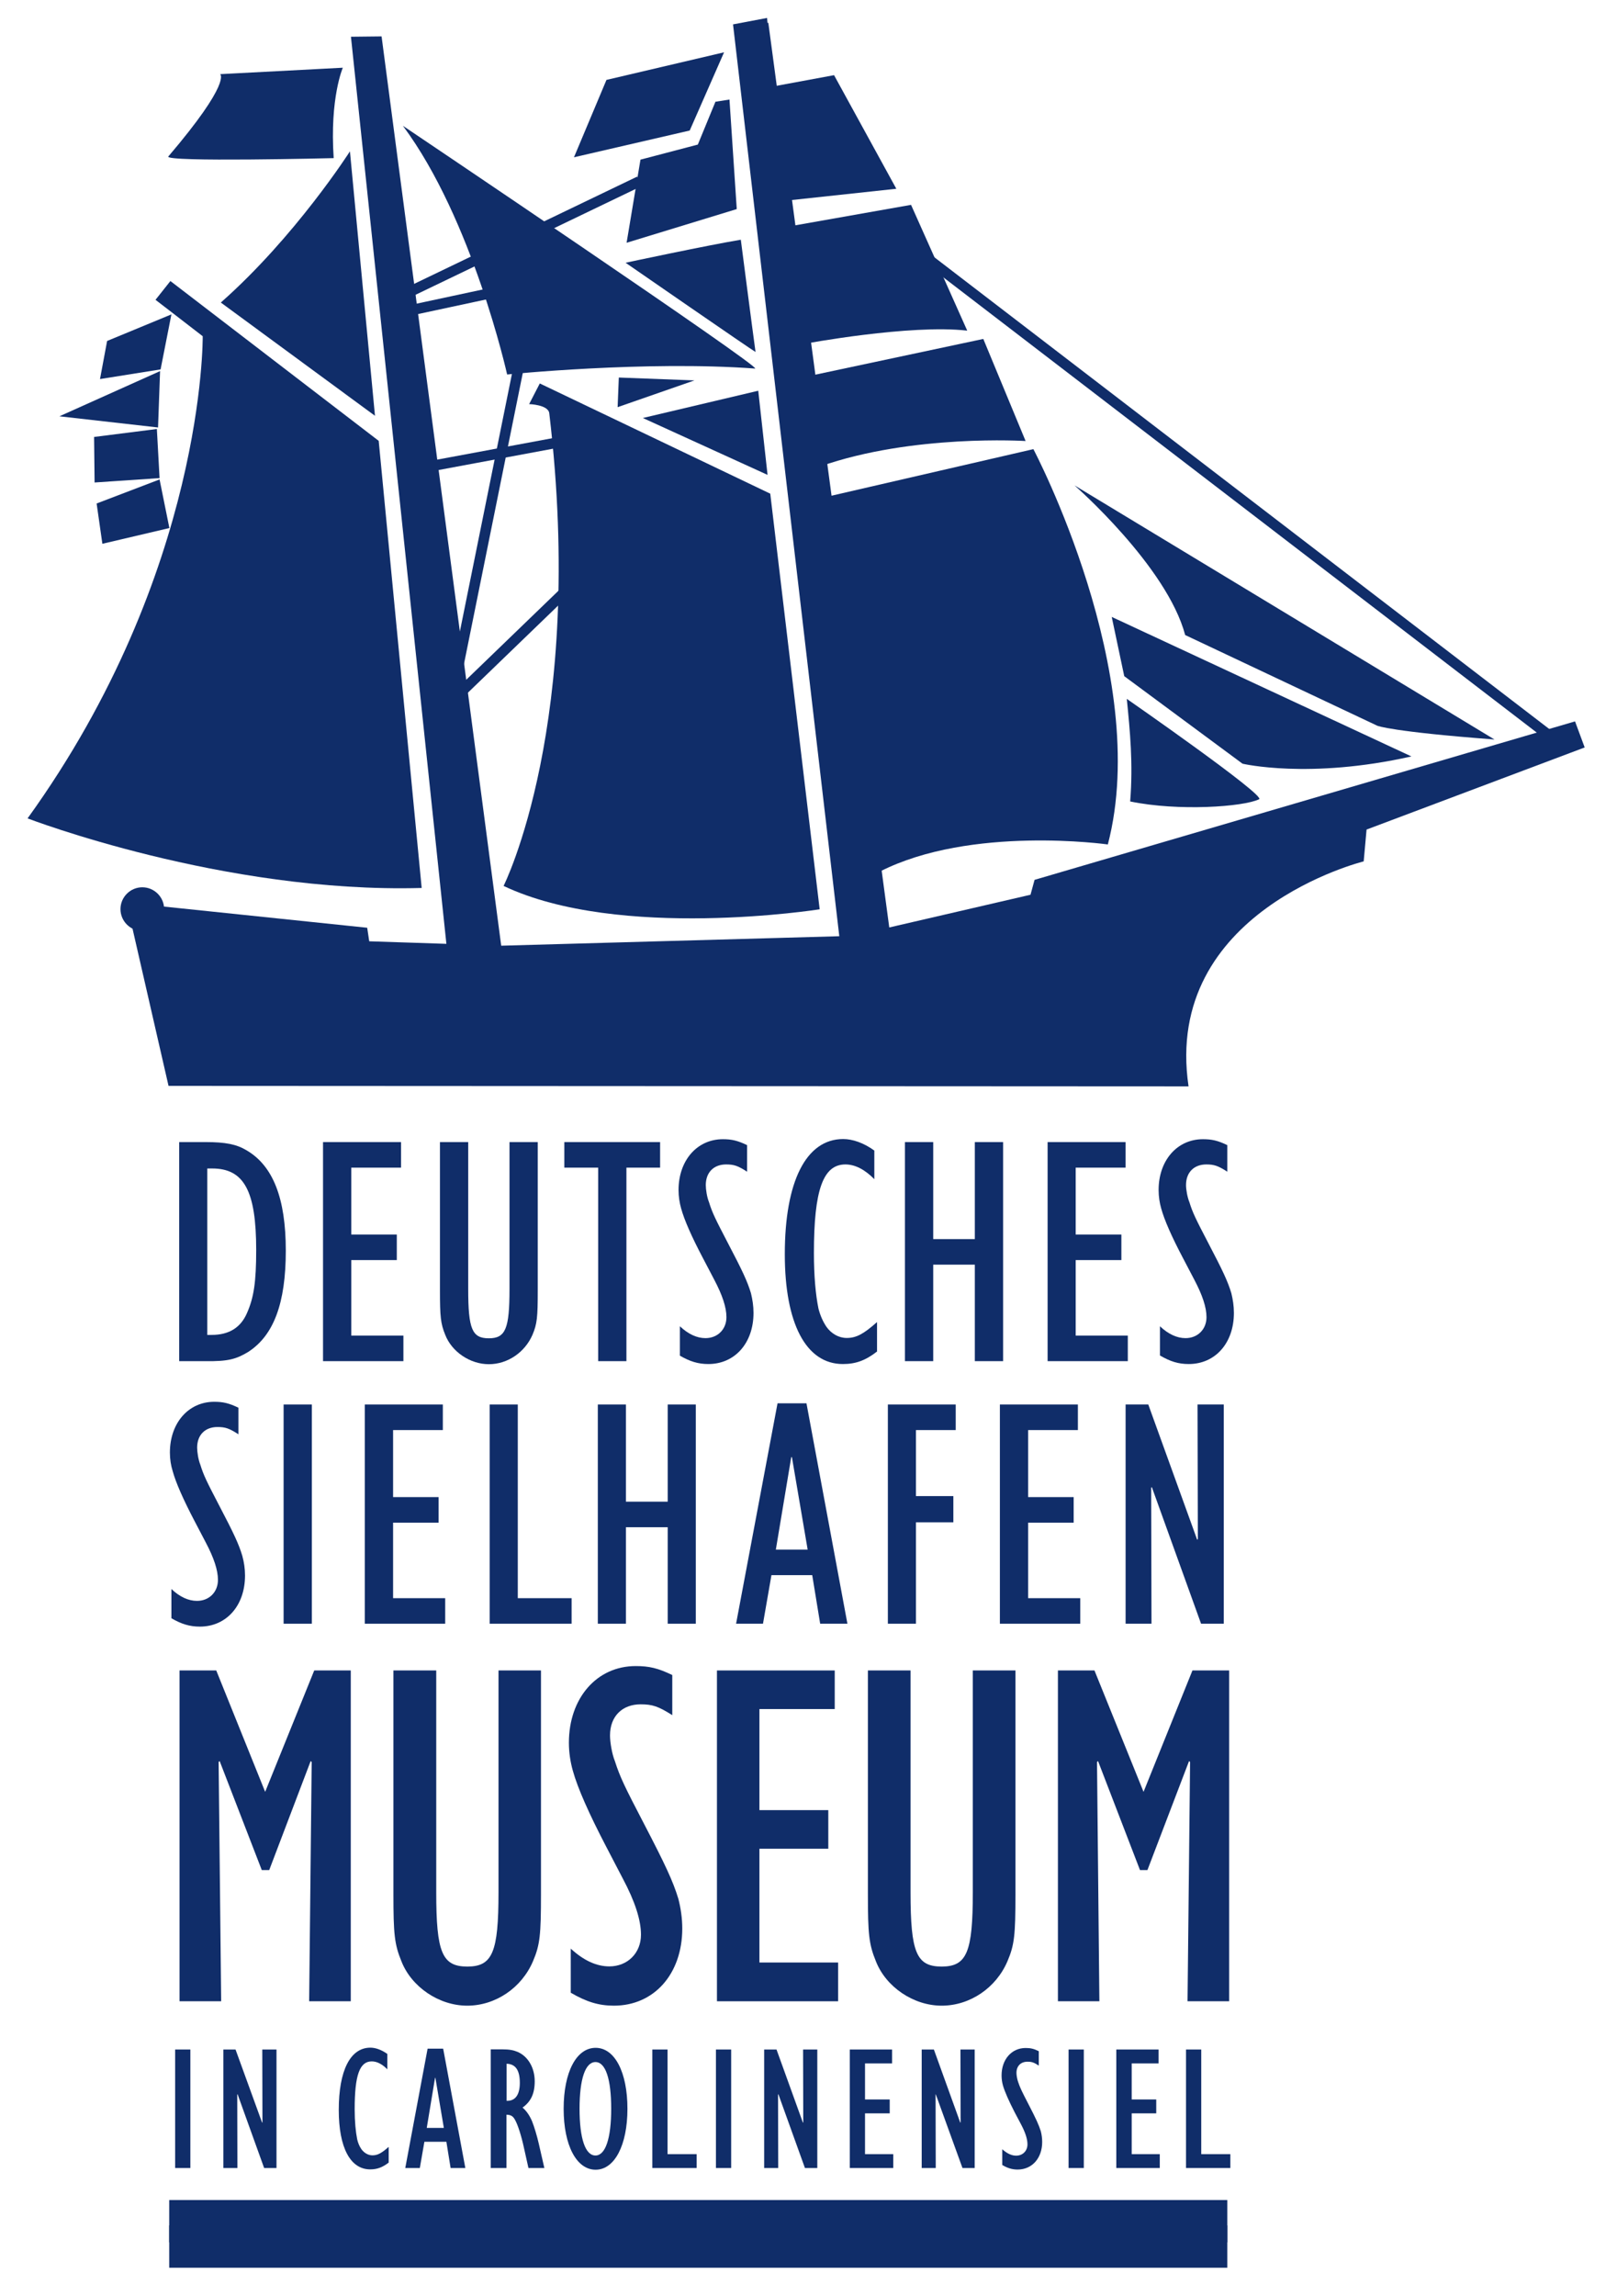 <?xml version="1.0" encoding="UTF-8"?>
<!-- Generator: Adobe Illustrator 27.3.1, SVG Export Plug-In . SVG Version: 6.00 Build 0)  -->
<svg xmlns="http://www.w3.org/2000/svg" xmlns:xlink="http://www.w3.org/1999/xlink" version="1.1" id="Ebene_1" x="0px" y="0px" viewBox="0 0 95.56 135.63" style="enable-background:new 0 0 95.56 135.63;" xml:space="preserve">
<style type="text/css">
	.st0{fill:#102D69;stroke:#102D69;stroke-miterlimit:3.864;}
	.st1{fill:#102D69;stroke:#102D69;stroke-width:4;stroke-miterlimit:3.864;}
	.st2{display:none;fill:#102D69;stroke:#102D69;}
	.st3{fill-rule:evenodd;clip-rule:evenodd;fill:#102D69;}
	.st4{fill:#102D69;}
	.st5{fill:#102D69;stroke:#102D69;stroke-width:0;stroke-miterlimit:3.864;}
	.st6{fill:#102D69;stroke:#102D69;stroke-width:0.618;stroke-miterlimit:3.864;}
	.st7{fill-rule:evenodd;clip-rule:evenodd;fill:#102D69;stroke:#102D69;stroke-width:0;stroke-miterlimit:3.864;}
</style>
<g>
	<line class="st0" x1="10" y1="131.95" x2="72.53" y2="131.95"></line>
	<line class="st1" x1="10" y1="131.95" x2="72.53" y2="131.95"></line>
	<path class="st2" d="M66.52,95.91V82.96h1.34l2.89,7.98l0.02-7.98h1.55v12.94h-1.34l-2.91-8.06l-0.02,8.06H66.52L66.52,95.91z    M59.09,95.91V82.96h4.61v1.51h-2.95v3.95h2.69v1.51h-2.69v4.46h3.08v1.51H59.09L59.09,95.91z M52.47,95.91V82.96h4.01v1.51h-2.35   v3.89h2.21v1.55h-2.21v5.99H52.47L52.47,95.91z M45.85,91.53h1.88l-0.93-5.46L45.85,91.53L45.85,91.53z M43.5,95.91l2.44-13.02   h1.71l2.42,13.02h-1.61L48,93.04h-2.4l-0.5,2.87H43.5L43.5,95.91z M35.33,95.91V82.96h1.67v5.74h2.46v-5.74h1.67v12.94h-1.67v-5.7   h-2.46v5.7H35.33L35.33,95.91z M28.94,95.91V82.96h1.67V94.4h3.18v1.51H28.94L28.94,95.91z M21.56,95.91V82.96h4.61v1.51h-2.95   v3.95h2.69v1.51h-2.69v4.46h3.08v1.51H21.56L21.56,95.91z M16.76,95.91V82.96h1.67v12.94H16.76L16.76,95.91z M10.12,95.58v-1.72   c0.5,0.46,1.01,0.7,1.51,0.7c0.72,0,1.24-0.52,1.24-1.24c0-0.58-0.23-1.3-0.72-2.21l-0.66-1.26c-0.66-1.26-1.1-2.27-1.3-2.97   c-0.1-0.33-0.16-0.7-0.16-1.08c0-1.74,1.09-3,2.62-3c0.52,0,0.87,0.08,1.43,0.35v1.57c-0.54-0.35-0.77-0.43-1.24-0.43   c-0.72,0-1.2,0.46-1.2,1.22c0,0.25,0.08,0.72,0.19,1.01c0.19,0.62,0.39,1.01,1.12,2.42c0.85,1.65,1.14,2.27,1.36,2.96   c0.1,0.37,0.16,0.76,0.16,1.16c0,1.78-1.11,3.02-2.67,3.02C11.21,96.08,10.72,95.93,10.12,95.58L10.12,95.58z M12.25,78.85h0.25   c1.03,0,1.72-0.43,2.09-1.3c0.41-0.91,0.54-1.82,0.54-3.72c0-3.49-0.72-4.81-2.6-4.81h-0.29V78.85L12.25,78.85z M10.59,80.4V67.46   h1.57c1.16,0,1.82,0.14,2.4,0.48c1.57,0.91,2.33,2.83,2.33,5.93c0,3.12-0.72,5.02-2.23,5.99c-0.7,0.43-1.18,0.56-2.52,0.54H10.59   L10.59,80.4z M19.09,80.4V67.46h4.61v1.51h-2.95v3.95h2.69v1.51h-2.69v4.46h3.08v1.51H19.09L19.09,80.4z M26,67.46h1.67v8.68   c0,2.36,0.23,2.91,1.22,2.91c0.99,0,1.22-0.56,1.22-2.91v-8.68h1.67v8.76c0,1.59-0.04,1.98-0.31,2.62   c-0.45,1.05-1.47,1.74-2.58,1.74s-2.19-0.74-2.58-1.74C26.04,78.17,26,77.77,26,76.22V67.46L26,67.46z M35.35,80.4V68.97h-2v-1.51   h5.66v1.51h-2V80.4H35.35L35.35,80.4z M40.17,80.07v-1.72c0.5,0.46,1.01,0.7,1.51,0.7c0.72,0,1.24-0.52,1.24-1.24   c0-0.58-0.23-1.3-0.72-2.21l-0.66-1.26c-0.66-1.26-1.1-2.27-1.3-2.96c-0.1-0.33-0.15-0.7-0.15-1.08c0-1.74,1.08-3,2.62-3   c0.52,0,0.87,0.08,1.43,0.35v1.57c-0.54-0.35-0.77-0.43-1.24-0.43c-0.72,0-1.2,0.47-1.2,1.22c0,0.25,0.08,0.72,0.19,1.01   c0.19,0.62,0.39,1.01,1.12,2.42c0.85,1.65,1.14,2.27,1.36,2.96c0.1,0.37,0.15,0.76,0.15,1.16c0,1.78-1.1,3.02-2.67,3.02   C41.25,80.58,40.77,80.42,40.17,80.07L40.17,80.07z M51.82,78.1v1.74c-0.68,0.52-1.26,0.74-2.02,0.74c-2.17,0-3.43-2.38-3.43-6.49   c0-4.3,1.26-6.8,3.45-6.8c0.56,0,1.22,0.23,1.84,0.68v1.69c-0.54-0.56-1.12-0.87-1.71-0.87c-1.32,0-1.86,1.51-1.86,5.23   c0,1.36,0.1,2.46,0.27,3.29c0.1,0.39,0.25,0.75,0.47,1.07c0.29,0.41,0.74,0.66,1.2,0.66C50.6,79.03,51.03,78.79,51.82,78.1   L51.82,78.1z M53.48,80.4V67.46h1.67v5.74h2.46v-5.74h1.67V80.4h-1.67v-5.7h-2.46v5.7H53.48L53.48,80.4z M61.91,80.4V67.46h4.61   v1.51h-2.95v3.95h2.69v1.51h-2.69v4.46h3.08v1.51H61.91L61.91,80.4z M68.56,80.07v-1.72c0.5,0.46,1.01,0.7,1.51,0.7   c0.72,0,1.24-0.52,1.24-1.24c0-0.58-0.23-1.3-0.72-2.21l-0.66-1.26c-0.66-1.26-1.11-2.27-1.3-2.96c-0.1-0.33-0.15-0.7-0.15-1.08   c0-1.74,1.09-3,2.62-3c0.52,0,0.87,0.08,1.44,0.35v1.57c-0.54-0.35-0.78-0.43-1.24-0.43c-0.72,0-1.2,0.47-1.2,1.22   c0,0.25,0.08,0.72,0.2,1.01c0.19,0.62,0.39,1.01,1.12,2.42c0.85,1.65,1.14,2.27,1.36,2.96c0.1,0.37,0.15,0.76,0.15,1.16   c0,1.78-1.11,3.02-2.67,3.02C69.65,80.58,69.16,80.42,68.56,80.07L68.56,80.07z M15.67,105.84l2.9-7.17h2.16v19.53h-2.46   l0.15-14.12l-2.51,6.38h-0.44l-2.49-6.43l0.09,14.18h-2.46V98.67h2.16L15.67,105.84L15.67,105.84z M23.25,98.67h2.52v13.1   c0,3.57,0.35,4.39,1.84,4.39c1.49,0,1.84-0.85,1.84-4.39v-13.1h2.51v13.22c0,2.4-0.06,2.98-0.47,3.95   c-0.67,1.58-2.22,2.63-3.89,2.63c-1.67,0-3.3-1.11-3.89-2.63c-0.41-0.99-0.47-1.61-0.47-3.95V98.67L23.25,98.67z M33.74,117.71   v-2.6c0.76,0.7,1.52,1.05,2.28,1.05c1.08,0,1.87-0.79,1.87-1.87c0-0.88-0.35-1.96-1.08-3.33l-0.99-1.9   c-0.99-1.9-1.67-3.42-1.96-4.47c-0.15-0.5-0.23-1.05-0.23-1.64c0-2.63,1.64-4.53,3.95-4.53c0.79,0,1.32,0.12,2.16,0.53v2.37   c-0.82-0.53-1.17-0.64-1.87-0.64c-1.08,0-1.81,0.7-1.81,1.84c0,0.38,0.12,1.08,0.29,1.52c0.29,0.94,0.58,1.52,1.7,3.66   c1.29,2.49,1.73,3.42,2.05,4.47c0.15,0.56,0.23,1.14,0.23,1.75c0,2.69-1.67,4.56-4.04,4.56C35.38,118.47,34.65,118.23,33.74,117.71   L33.74,117.71z M42.37,118.21V98.67h6.96v2.28h-4.44v5.96h4.06v2.28h-4.06v6.73h4.65v2.28H42.37L42.37,118.21z M51.29,98.67h2.51   v13.1c0,3.57,0.35,4.39,1.84,4.39c1.49,0,1.84-0.85,1.84-4.39v-13.1H60v13.22c0,2.4-0.06,2.98-0.47,3.95   c-0.67,1.58-2.22,2.63-3.89,2.63c-1.67,0-3.3-1.11-3.89-2.63c-0.41-0.99-0.47-1.61-0.47-3.95V98.67L51.29,98.67z M67.58,105.84   l2.9-7.17h2.16v19.53h-2.46l0.15-14.12l-2.52,6.38h-0.44l-2.49-6.43l0.09,14.18h-2.46V98.67h2.16L67.58,105.84L67.58,105.84z    M10.35,128.06v-7h0.9v7H10.35L10.35,128.06z M13.2,128.06v-7h0.72l1.56,4.32l0.01-4.32h0.84v7h-0.72l-1.57-4.36l-0.01,4.36H13.2   L13.2,128.06z M22.97,126.81v0.94c-0.37,0.28-0.68,0.4-1.09,0.4c-1.17,0-1.86-1.29-1.86-3.51c0-2.33,0.68-3.68,1.87-3.68   c0.3,0,0.66,0.13,1,0.37v0.91c-0.29-0.3-0.61-0.47-0.92-0.47c-0.71,0-1.01,0.82-1.01,2.83c0,0.73,0.05,1.33,0.15,1.78   c0.05,0.21,0.14,0.41,0.25,0.58c0.16,0.22,0.4,0.36,0.65,0.36C22.31,127.32,22.54,127.19,22.97,126.81L22.97,126.81z M23.95,128.06   l1.32-7.05h0.92l1.31,7.05h-0.87l-0.25-1.55h-1.3l-0.27,1.55H23.95L23.95,128.06z M25.22,125.69h1.02l-0.5-2.96L25.22,125.69   L25.22,125.69z M29.03,128.06v-7h0.68c0.43,0,0.67,0.04,0.91,0.15c0.62,0.27,1.01,0.94,1.01,1.74c0,0.73-0.23,1.21-0.72,1.55   c0.23,0.19,0.42,0.46,0.56,0.8c0.13,0.33,0.29,0.89,0.4,1.33l0.33,1.44h-0.94l-0.27-1.21c-0.16-0.7-0.37-1.34-0.51-1.61   c-0.14-0.24-0.25-0.31-0.52-0.33v3.15H29.03L29.03,128.06z M29.93,121.9v2.19c0.52,0,0.79-0.37,0.79-1.06   C30.72,122.26,30.46,121.91,29.93,121.9L29.93,121.9z M33.31,124.56c0-2.16,0.76-3.6,1.89-3.6c1.12,0,1.88,1.44,1.88,3.6   c0,2.15-0.75,3.6-1.88,3.6C34.06,128.16,33.31,126.72,33.31,124.56L33.31,124.56z M34.25,124.56c0,1.76,0.34,2.76,0.94,2.76   c0.6,0,0.93-1.01,0.93-2.76c0-1.75-0.34-2.76-0.93-2.76C34.59,121.8,34.25,122.8,34.25,124.56L34.25,124.56z M38.55,128.06v-7h0.9   v6.19h1.72v0.82H38.55L38.55,128.06z M42.31,128.06v-7h0.9v7H42.31L42.31,128.06z M45.16,128.06v-7h0.72l1.56,4.32l0.01-4.32h0.84   v7h-0.72L46,123.7l-0.01,4.36H45.16L45.16,128.06z M50.22,128.06v-7h2.5v0.82h-1.59v2.14h1.46v0.82h-1.46v2.41h1.67v0.82H50.22   L50.22,128.06z M54.47,128.06v-7h0.72l1.56,4.32l0.01-4.32h0.84v7h-0.72l-1.57-4.36l-0.01,4.36H54.47L54.47,128.06z M59.23,127.88   v-0.93c0.27,0.25,0.54,0.38,0.82,0.38c0.39,0,0.67-0.28,0.67-0.67c0-0.31-0.12-0.7-0.39-1.2l-0.36-0.68   c-0.36-0.68-0.6-1.23-0.7-1.6c-0.05-0.18-0.08-0.38-0.08-0.59c0-0.94,0.59-1.62,1.42-1.62c0.28,0,0.47,0.04,0.78,0.19V122   c-0.29-0.19-0.42-0.23-0.67-0.23c-0.39,0-0.65,0.25-0.65,0.66c0,0.14,0.04,0.39,0.1,0.54c0.11,0.34,0.21,0.55,0.61,1.31   c0.46,0.89,0.62,1.23,0.73,1.6c0.05,0.2,0.08,0.41,0.08,0.63c0,0.96-0.6,1.63-1.45,1.63C59.82,128.16,59.55,128.07,59.23,127.88   L59.23,127.88z M63.15,128.06v-7h0.9v7H63.15L63.15,128.06z M65.97,128.06v-7h2.5v0.82h-1.59v2.14h1.46v0.82h-1.46v2.41h1.67v0.82   H65.97L65.97,128.06z M70.09,128.06v-7h0.9v6.19h1.72v0.82H70.09L70.09,128.06z"></path>
	<path class="st3" d="M10.12,95.58c0.6,0.35,1.09,0.5,1.69,0.5c1.57,0,2.67-1.24,2.67-3.02c0-0.41-0.06-0.79-0.16-1.16   c-0.21-0.7-0.5-1.32-1.36-2.96c-0.74-1.42-0.93-1.8-1.12-2.42c-0.12-0.29-0.19-0.76-0.19-1.01c0-0.76,0.48-1.22,1.2-1.22   c0.47,0,0.7,0.08,1.24,0.43v-1.57c-0.56-0.27-0.91-0.35-1.43-0.35c-1.53,0-2.62,1.26-2.62,3c0,0.39,0.06,0.76,0.16,1.08   c0.19,0.7,0.64,1.71,1.3,2.97l0.66,1.26c0.48,0.91,0.72,1.63,0.72,2.21c0,0.72-0.52,1.24-1.24,1.24c-0.5,0-1.01-0.23-1.51-0.7   V95.58L10.12,95.58z"></path>
	<polygon class="st4" points="16.76,95.91 18.43,95.91 18.43,82.96 16.76,82.96 16.76,95.91  "></polygon>
	<polygon class="st4" points="21.56,95.91 26.31,95.91 26.31,94.4 23.23,94.4 23.23,89.94 25.92,89.94 25.92,88.43 23.23,88.43    23.23,84.47 26.17,84.47 26.17,82.96 21.56,82.96 21.56,95.91  "></polygon>
	<polygon class="st4" points="28.94,95.91 33.78,95.91 33.78,94.4 30.6,94.4 30.6,82.96 28.94,82.96 28.94,95.91  "></polygon>
	<polygon class="st4" points="35.33,95.91 36.99,95.91 36.99,90.21 39.46,90.21 39.46,95.91 41.12,95.91 41.12,82.96 39.46,82.96    39.46,88.7 36.99,88.7 36.99,82.96 35.33,82.96 35.33,95.91  "></polygon>
	<path class="st3" d="M43.5,95.91h1.59l0.5-2.87H48l0.47,2.87h1.61l-2.42-13.02h-1.71L43.5,95.91L43.5,95.91z M45.85,91.53   l0.91-5.46h0.04l0.93,5.46H45.85L45.85,91.53z"></path>
	<polygon class="st4" points="52.47,95.91 54.13,95.91 54.13,89.92 56.34,89.92 56.34,88.37 54.13,88.37 54.13,84.47 56.48,84.47    56.48,82.96 52.47,82.96 52.47,95.91  "></polygon>
	<polygon class="st4" points="59.09,95.91 63.84,95.91 63.84,94.4 60.76,94.4 60.76,89.94 63.45,89.94 63.45,88.43 60.76,88.43    60.76,84.47 63.7,84.47 63.7,82.96 59.09,82.96 59.09,95.91  "></polygon>
	<polygon class="st4" points="66.52,95.91 68.05,95.91 68.03,87.88 68.07,87.84 70.98,95.91 72.32,95.91 72.32,82.96 70.77,82.96    70.79,90.91 70.75,90.95 67.86,82.96 66.52,82.96 66.52,95.91  "></polygon>
	<path class="st3" d="M10.59,80.4h1.55c1.34,0.02,1.82-0.12,2.52-0.54c1.51-0.97,2.23-2.87,2.23-5.99c0-3.1-0.76-5.02-2.33-5.93   c-0.58-0.35-1.24-0.48-2.4-0.48h-1.57V80.4L10.59,80.4z M12.25,78.85v-9.83h0.29c1.88,0,2.6,1.32,2.6,4.81   c0,1.9-0.14,2.81-0.54,3.72c-0.37,0.87-1.07,1.3-2.09,1.3H12.25L12.25,78.85z"></path>
	<polygon class="st4" points="19.09,80.4 23.84,80.4 23.84,78.89 20.76,78.89 20.76,74.43 23.45,74.43 23.45,72.92 20.76,72.92    20.76,68.97 23.7,68.97 23.7,67.46 19.09,67.46 19.09,80.4  "></polygon>
	<path class="st4" d="M26,67.46v8.76c0,1.55,0.04,1.96,0.31,2.62c0.39,1.01,1.47,1.74,2.58,1.74s2.13-0.7,2.58-1.74   c0.27-0.64,0.31-1.03,0.31-2.62v-8.76h-1.67v8.68c0,2.34-0.23,2.91-1.22,2.91c-0.99,0-1.22-0.54-1.22-2.91v-8.68H26L26,67.46z"></path>
	<polygon class="st4" points="35.35,80.4 37.02,80.4 37.02,68.97 39.01,68.97 39.01,67.46 33.35,67.46 33.35,68.97 35.35,68.97    35.35,80.4  "></polygon>
	<path class="st3" d="M40.17,80.07c0.6,0.35,1.09,0.5,1.69,0.5c1.57,0,2.67-1.24,2.67-3.02c0-0.41-0.06-0.79-0.15-1.16   c-0.21-0.7-0.5-1.32-1.36-2.96c-0.74-1.42-0.93-1.8-1.12-2.42c-0.12-0.29-0.19-0.75-0.19-1.01c0-0.76,0.48-1.22,1.2-1.22   c0.47,0,0.7,0.08,1.24,0.43v-1.57c-0.56-0.27-0.91-0.35-1.43-0.35c-1.53,0-2.62,1.26-2.62,3c0,0.39,0.06,0.76,0.15,1.08   c0.19,0.7,0.64,1.71,1.3,2.96l0.66,1.26c0.48,0.91,0.72,1.63,0.72,2.21c0,0.72-0.52,1.24-1.24,1.24c-0.5,0-1.01-0.23-1.51-0.7   V80.07L40.17,80.07z"></path>
	<path class="st3" d="M51.82,78.1c-0.79,0.7-1.22,0.93-1.78,0.93c-0.47,0-0.91-0.25-1.2-0.66c-0.21-0.31-0.37-0.68-0.47-1.07   c-0.17-0.83-0.27-1.94-0.27-3.29c0-3.72,0.54-5.23,1.86-5.23c0.58,0,1.16,0.31,1.71,0.87v-1.69c-0.62-0.45-1.28-0.68-1.84-0.68   c-2.19,0-3.45,2.5-3.45,6.8c0,4.11,1.26,6.49,3.43,6.49c0.76,0,1.34-0.21,2.02-0.74V78.1L51.82,78.1z"></path>
	<polygon class="st4" points="53.48,80.4 55.15,80.4 55.15,74.7 57.61,74.7 57.61,80.4 59.28,80.4 59.28,67.46 57.61,67.46    57.61,73.19 55.15,73.19 55.15,67.46 53.48,67.46 53.48,80.4  "></polygon>
	<polygon class="st4" points="61.91,80.4 66.65,80.4 66.65,78.89 63.57,78.89 63.57,74.43 66.27,74.43 66.27,72.92 63.57,72.92    63.57,68.97 66.52,68.97 66.52,67.46 61.91,67.46 61.91,80.4  "></polygon>
	<path class="st3" d="M68.56,80.07c0.6,0.35,1.08,0.5,1.69,0.5c1.57,0,2.67-1.24,2.67-3.02c0-0.41-0.06-0.79-0.15-1.16   c-0.21-0.7-0.5-1.32-1.36-2.96c-0.74-1.42-0.93-1.8-1.12-2.42c-0.12-0.29-0.2-0.75-0.2-1.01c0-0.76,0.48-1.22,1.2-1.22   c0.46,0,0.7,0.08,1.24,0.43v-1.57c-0.56-0.27-0.91-0.35-1.44-0.35c-1.53,0-2.62,1.26-2.62,3c0,0.39,0.06,0.76,0.15,1.08   c0.19,0.7,0.64,1.71,1.3,2.96l0.66,1.26c0.48,0.91,0.72,1.63,0.72,2.21c0,0.72-0.52,1.24-1.24,1.24c-0.5,0-1.01-0.23-1.51-0.7   V80.07L68.56,80.07z"></path>
	<polygon class="st4" points="15.67,105.84 12.78,98.67 10.61,98.67 10.61,118.21 13.07,118.21 12.92,104.08 12.98,104.02    15.47,110.46 15.91,110.46 18.36,104.02 18.42,104.08 18.27,118.21 20.73,118.21 20.73,98.67 18.57,98.67 15.67,105.84  "></polygon>
	<path class="st4" d="M23.25,98.67v13.22c0,2.34,0.06,2.95,0.47,3.95c0.59,1.52,2.22,2.63,3.89,2.63c1.67,0,3.22-1.05,3.89-2.63   c0.41-0.96,0.47-1.55,0.47-3.95V98.67h-2.51v13.1c0,3.54-0.35,4.39-1.84,4.39c-1.49,0-1.84-0.82-1.84-4.39v-13.1H23.25L23.25,98.67   z"></path>
	<path class="st4" d="M33.74,117.71c0.91,0.53,1.64,0.76,2.54,0.76c2.37,0,4.04-1.87,4.04-4.56c0-0.61-0.09-1.2-0.23-1.75   c-0.32-1.05-0.76-1.99-2.05-4.47c-1.11-2.13-1.4-2.72-1.7-3.66c-0.18-0.44-0.29-1.14-0.29-1.52c0-1.14,0.73-1.84,1.81-1.84   c0.7,0,1.05,0.12,1.87,0.64v-2.37c-0.85-0.41-1.37-0.53-2.16-0.53c-2.31,0-3.95,1.9-3.95,4.53c0,0.58,0.09,1.14,0.23,1.64   c0.29,1.05,0.97,2.57,1.96,4.47l0.99,1.9c0.73,1.37,1.08,2.46,1.08,3.33c0,1.08-0.79,1.87-1.87,1.87c-0.76,0-1.52-0.35-2.28-1.05   V117.71L33.74,117.71z"></path>
	<polygon class="st4" points="42.37,118.21 49.53,118.21 49.53,115.92 44.88,115.92 44.88,109.2 48.95,109.2 48.95,106.92    44.88,106.92 44.88,100.95 49.33,100.95 49.33,98.67 42.37,98.67 42.37,118.21  "></polygon>
	<path class="st4" d="M51.29,98.67v13.22c0,2.34,0.06,2.95,0.47,3.95c0.59,1.52,2.22,2.63,3.89,2.63c1.67,0,3.22-1.05,3.89-2.63   c0.41-0.96,0.47-1.55,0.47-3.95V98.67h-2.52v13.1c0,3.54-0.35,4.39-1.84,4.39c-1.49,0-1.84-0.82-1.84-4.39v-13.1H51.29L51.29,98.67   z"></path>
	<polygon class="st4" points="67.58,105.84 64.68,98.67 62.52,98.67 62.52,118.21 64.97,118.21 64.83,104.08 64.89,104.02    67.37,110.46 67.81,110.46 70.27,104.02 70.33,104.08 70.18,118.21 72.64,118.21 72.64,98.67 70.47,98.67 67.58,105.84  "></polygon>
	<polygon class="st4" points="10.35,128.06 11.25,128.06 11.25,121.06 10.35,121.06 10.35,128.06  "></polygon>
	<polygon class="st4" points="13.2,128.06 14.03,128.06 14.02,123.72 14.04,123.7 15.61,128.06 16.34,128.06 16.34,121.06    15.5,121.06 15.51,125.36 15.49,125.38 13.92,121.06 13.2,121.06 13.2,128.06  "></polygon>
	<path class="st3" d="M22.97,126.81c-0.43,0.38-0.66,0.5-0.96,0.5c-0.25,0-0.49-0.14-0.65-0.36c-0.12-0.17-0.2-0.37-0.25-0.58   c-0.09-0.45-0.15-1.05-0.15-1.78c0-2.01,0.29-2.83,1.01-2.83c0.31,0,0.63,0.17,0.92,0.47v-0.91c-0.34-0.24-0.69-0.37-1-0.37   c-1.19,0-1.87,1.35-1.87,3.68c0,2.22,0.68,3.51,1.86,3.51c0.41,0,0.72-0.12,1.09-0.4V126.81L22.97,126.81z"></path>
	<path class="st3" d="M23.95,128.06h0.86l0.27-1.55h1.3l0.25,1.55h0.87l-1.31-7.05h-0.92L23.95,128.06L23.95,128.06z M25.22,125.69   l0.49-2.96h0.02l0.5,2.96H25.22L25.22,125.69z"></path>
	<path class="st3" d="M29.03,128.06h0.9v-3.15c0.27,0.01,0.39,0.08,0.52,0.33c0.15,0.27,0.36,0.91,0.51,1.61l0.27,1.21h0.94   l-0.33-1.44c-0.1-0.44-0.27-1.01-0.4-1.33c-0.14-0.33-0.33-0.61-0.56-0.8c0.49-0.35,0.72-0.82,0.72-1.55c0-0.8-0.39-1.47-1.01-1.74   c-0.24-0.1-0.48-0.15-0.91-0.15h-0.68V128.06L29.03,128.06z M29.93,121.9c0.53,0.01,0.79,0.37,0.79,1.13   c0,0.69-0.26,1.06-0.74,1.06h-0.04V121.9L29.93,121.9z"></path>
	<path class="st3" d="M33.31,124.56c0,2.16,0.76,3.6,1.89,3.6c1.12,0,1.88-1.45,1.88-3.6c0-2.16-0.75-3.6-1.88-3.6   C34.06,120.96,33.31,122.4,33.31,124.56L33.31,124.56z M34.25,124.56c0-1.76,0.34-2.76,0.94-2.76c0.6,0,0.93,1.01,0.93,2.76   c0,1.75-0.34,2.76-0.93,2.76C34.59,127.32,34.25,126.32,34.25,124.56L34.25,124.56z"></path>
	<polygon class="st4" points="38.55,128.06 41.17,128.06 41.17,127.24 39.45,127.24 39.45,121.06 38.55,121.06 38.55,128.06  "></polygon>
	<polygon class="st4" points="42.31,128.06 43.21,128.06 43.21,121.06 42.31,121.06 42.31,128.06  "></polygon>
	<polygon class="st4" points="45.16,128.06 45.99,128.06 45.98,123.72 46,123.7 47.57,128.06 48.3,128.06 48.3,121.06 47.46,121.06    47.47,125.36 47.45,125.38 45.89,121.06 45.16,121.06 45.16,128.06  "></polygon>
	<polygon class="st4" points="50.22,128.06 52.79,128.06 52.79,127.24 51.12,127.24 51.12,124.83 52.58,124.83 52.58,124.01    51.12,124.01 51.12,121.88 52.72,121.88 52.72,121.06 50.22,121.06 50.22,128.06  "></polygon>
	<polygon class="st4" points="54.47,128.06 55.3,128.06 55.29,123.72 55.3,123.7 56.88,128.06 57.6,128.06 57.6,121.06    56.76,121.06 56.77,125.36 56.75,125.38 55.19,121.06 54.47,121.06 54.47,128.06  "></polygon>
	<path class="st3" d="M59.23,127.88c0.32,0.19,0.59,0.27,0.91,0.27c0.85,0,1.45-0.67,1.45-1.63c0-0.22-0.03-0.43-0.08-0.63   c-0.12-0.38-0.27-0.71-0.73-1.6c-0.4-0.77-0.5-0.98-0.61-1.31c-0.06-0.16-0.1-0.41-0.1-0.54c0-0.41,0.26-0.66,0.65-0.66   c0.25,0,0.38,0.04,0.67,0.23v-0.85c-0.3-0.15-0.49-0.19-0.78-0.19c-0.83,0-1.42,0.68-1.42,1.62c0,0.21,0.03,0.41,0.08,0.59   c0.11,0.38,0.35,0.92,0.7,1.6l0.36,0.68c0.26,0.49,0.39,0.88,0.39,1.2c0,0.39-0.28,0.67-0.67,0.67c-0.27,0-0.54-0.13-0.82-0.38   V127.88L59.23,127.88z"></path>
	<polygon class="st4" points="63.15,128.06 64.05,128.06 64.05,121.06 63.15,121.06 63.15,128.06  "></polygon>
	<polygon class="st4" points="65.97,128.06 68.54,128.06 68.54,127.24 66.88,127.24 66.88,124.83 68.33,124.83 68.33,124.01    66.88,124.01 66.88,121.88 68.47,121.88 68.47,121.06 65.97,121.06 65.97,128.06  "></polygon>
	<polygon class="st4" points="70.09,128.06 72.71,128.06 72.71,127.24 70.99,127.24 70.99,121.06 70.09,121.06 70.09,128.06  "></polygon>
	<path class="st5" d="M7.12,53.7c0-0.71,0.58-1.29,1.29-1.29c0.71,0,1.29,0.58,1.29,1.29c0,0.71-0.58,1.29-1.29,1.29   C7.7,54.99,7.12,54.41,7.12,53.7L7.12,53.7z"></path>
	<line class="st6" x1="91.44" y1="43.36" x2="54.52" y2="15.05"></line>
	<path class="st5" d="M44.65,20.79c-0.19-1.37-0.87-6.63-0.87-6.63c-1.99,0.33-6.81,1.36-6.81,1.36S44.55,20.76,44.65,20.79   L44.65,20.79z"></path>
	<polygon class="st5" points="45.36,28.05 44.81,23.08 37.99,24.69 45.36,28.05  "></polygon>
	<path class="st5" d="M63.5,28.67c0,0,5.46,4.77,6.54,8.84l11.36,5.36c0,0,0.83,0.35,6.92,0.81L63.5,28.67L63.5,28.67z"></path>
	<path class="st5" d="M65.7,36.44l0.74,3.5l6.99,5.17c0,0,3.94,0.93,9.98-0.43L65.7,36.44L65.7,36.44z"></path>
	<path class="st5" d="M66.59,41.28c0.19,1.9,0.38,3.82,0.2,6.06c2.85,0.59,6.69,0.32,7.62-0.13C74.83,47,66.59,41.28,66.59,41.28   L66.59,41.28z"></path>
	<path class="st5" d="M93.65,44.15l-0.57-1.54l-31.94,9.36l-0.24,0.88l-8.51,1.97L52,51.48c5.38-2.74,13.47-1.6,13.47-1.6   c2.63-10.06-4.4-23.35-4.4-23.35l-12.32,2.84l-0.28-1.82c5.46-1.92,12.14-1.5,12.14-1.5l-2.5-6.03l-10.3,2.19l-0.28-1.9   c0,0,6.25-1.17,9.63-0.78l-3.32-7.43l-7.64,1.35l-0.29-1.54l7.06-0.76l-3.68-6.71L45.72,5.1l-0.39-4.04l-2.01,0.38l6.28,53.86   l-19.98,0.56L22.55,2.15l-1.81,0.02l5.64,53.58l-4.56-0.15l-0.12-0.8L7.48,53.32l2.48,10.82l60.28,0.03   c-1.53-10.36,10.35-13.29,10.35-13.29L80.76,49L93.65,44.15L93.65,44.15z"></path>
	<path class="st5" d="M22.16,24.56l-9.11-6.69c4.41-3.89,7.63-8.93,7.63-8.93L22.16,24.56L22.16,24.56z"></path>
	<path class="st5" d="M20.26,4c0,0-0.78,1.78-0.54,5.34c0,0-10.07,0.25-9.77-0.1c3.76-4.41,3.06-4.86,3.06-4.86L20.26,4L20.26,4z"></path>
	<polygon class="st5" points="42.79,3.09 40.76,7.71 33.92,9.29 35.84,4.72 42.79,3.09  "></polygon>
	<polygon class="st5" points="43.11,5.88 42.28,6.01 41.24,8.54 37.85,9.43 37.03,14.34 43.54,12.35 43.11,5.88  "></polygon>
	<polygon class="st5" points="41.04,22.47 36.57,22.3 36.5,24.05 41.04,22.47  "></polygon>
	<path class="st5" d="M44.62,21.77c0.57,0.04-20.81-14.34-20.81-14.34c4.12,5.53,6.16,14.69,6.16,14.69S38.15,21.29,44.62,21.77   L44.62,21.77z"></path>
	<path class="st6" d="M37.79,10.71l-14.21,6.83 M23.7,18.45l5.88-1.26 M30.73,21.29l-3.87,19.14 M24.89,27.64l8.92-1.66    M26.86,41.25l6.83-6.59"></path>
	<path class="st5" d="M48.44,53.71l-2.92-24.55L31.9,22.65l-0.63,1.22c0,0,1.13,0.03,1.19,0.54c2.17,18.27-2.7,27.92-2.7,27.92   C36.61,55.58,48.44,53.71,48.44,53.71L48.44,53.71z"></path>
	<path class="st5" d="M22.38,26.04L10.07,16.6l-0.88,1.11l0.95,0.73l1.84,1.42c0,0,0.16,13.91-10.35,28.48   c0,0,11.54,4.44,23.29,4.11L22.38,26.04L22.38,26.04z"></path>
	<polygon class="st7" points="9.49,21.82 9.49,21.82 5.91,22.39 6.33,20.14 10.13,18.57 9.49,21.82  "></polygon>
	<polygon class="st5" points="9.34,25.25 3.51,24.59 9.46,21.92 9.34,25.25  "></polygon>
	<polygon class="st5" points="5.56,25.81 5.59,28.5 9.43,28.24 9.27,25.34 5.56,25.81  "></polygon>
	<polygon class="st5" points="5.71,29.74 6.05,32.12 10.01,31.19 9.43,28.32 5.71,29.74  "></polygon>
	<line class="st6" x1="45.1" y1="1.39" x2="53.24" y2="62.25"></line>
	<polygon class="st6" points="45.43,11.62 46.38,11.62 46.38,13.94 45.43,13.94 45.43,11.62  "></polygon>
</g>
</svg>
